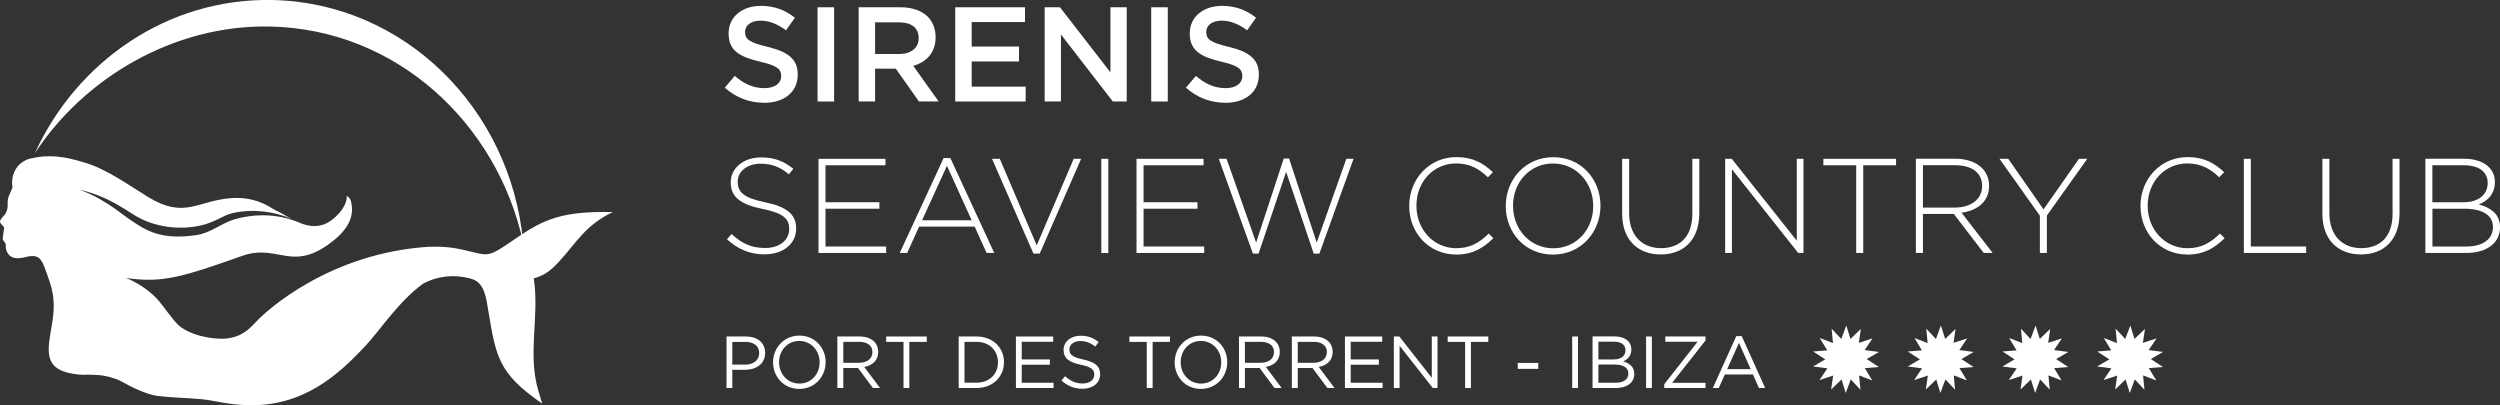 <?xml version="1.0" encoding="UTF-8"?>
<svg id="Capa_2" data-name="Capa 2" xmlns="http://www.w3.org/2000/svg" viewBox="0 0 336.71 54.55">
  <rect x="0" y="0" width="336.71" height="54.55" fill="#333333" stroke="none"/>
  <defs>
    <style>
      .cls-1, .cls-2 {
        fill: #fff;
      }

      .cls-2 {
        fill-rule: evenodd;
      }
    </style>
  </defs>
  <g id="Primer_plano" data-name="Primer plano">
    <g>
      <g>
        <path class="cls-2" d="M103.02,34.25c2.45,0,4.21-1.41,4.21-3.46v-.04c0-1.85-1.23-2.9-4.17-3.5-3.01-.62-3.7-1.43-3.7-2.77v-.04c0-1.32,1.23-2.39,3.1-2.39,1.4,0,2.59,.4,3.79,1.43l.6-.74c-1.29-1.03-2.5-1.54-4.35-1.54-2.36,0-4.08,1.45-4.08,3.33v.04c0,1.92,1.23,2.95,4.28,3.57,2.88,.58,3.59,1.36,3.59,2.7v.04c0,1.45-1.3,2.52-3.21,2.52s-3.15-.6-4.55-1.88l-.62,.71c1.52,1.36,3.08,2.03,5.11,2.03Z"/>
        <polygon class="cls-2" points="110.24 34.07 119.35 34.07 119.35 33.2 111.18 33.2 111.18 28.11 118.44 28.11 118.44 27.24 111.18 27.24 111.18 22.26 119.26 22.26 119.26 21.39 110.24 21.39 110.24 34.07"/>
        <path class="cls-2" d="M121.2,34.07h.98l1.61-3.55h7.48l1.61,3.55h1.03l-5.91-12.78h-.91l-5.91,12.78Zm2.99-4.4l3.35-7.34,3.33,7.34h-6.69Z"/>
        <polygon class="cls-2" points="139.19 34.16 140.03 34.16 145.61 21.39 144.61 21.39 139.63 33.05 134.66 21.39 133.61 21.39 139.19 34.16"/>
        <rect class="cls-1" x="148.33" y="21.39" width=".94" height="12.69"/>
        <polygon class="cls-2" points="153.07 34.07 162.19 34.07 162.19 33.2 154.02 33.2 154.02 28.11 161.28 28.11 161.28 27.24 154.02 27.24 154.02 22.26 162.1 22.26 162.1 21.39 153.07 21.39 153.07 34.07"/>
        <polygon class="cls-2" points="168.75 34.16 169.51 34.16 173.22 23.14 176.94 34.16 177.7 34.16 182.3 21.39 181.33 21.39 177.34 32.67 173.62 21.35 172.9 21.35 169.18 32.67 165.2 21.39 164.15 21.39 168.75 34.16"/>
        <path class="cls-2" d="M196.09,34.29c2.25,0,3.7-.89,5.04-2.21l-.63-.62c-1.29,1.27-2.54,1.97-4.37,1.97-3.03,0-5.36-2.5-5.36-5.71v-.04c0-3.19,2.3-5.67,5.35-5.67,1.9,0,3.17,.8,4.28,1.87l.67-.69c-1.3-1.2-2.66-2.03-4.93-2.03-3.66,0-6.34,2.97-6.34,6.56v.04c0,3.64,2.68,6.52,6.31,6.52Z"/>
        <path class="cls-2" d="M209.16,34.29c3.84,0,6.4-3.1,6.4-6.56v-.04c0-3.46-2.52-6.52-6.36-6.52s-6.4,3.1-6.4,6.56v.04c0,3.46,2.52,6.52,6.36,6.52Zm.04-.85c-3.13,0-5.42-2.57-5.42-5.71v-.04c0-3.13,2.25-5.67,5.38-5.67s5.42,2.57,5.42,5.71v.04c0,3.13-2.25,5.67-5.38,5.67Z"/>
        <path class="cls-2" d="M223.67,34.27c3.08,0,5.2-1.94,5.2-5.58v-7.3h-.94v7.41c0,3.06-1.65,4.62-4.22,4.62s-4.29-1.72-4.29-4.71v-7.32h-.94v7.41c0,3.55,2.16,5.47,5.2,5.47Z"/>
        <polygon class="cls-2" points="232.35 34.07 233.26 34.07 233.26 22.8 242.19 34.07 242.9 34.07 242.9 21.39 242 21.39 242 32.42 233.24 21.39 232.35 21.39 232.35 34.07"/>
        <polygon class="cls-2" points="250 34.07 250.95 34.07 250.95 22.26 255.37 22.26 255.37 21.39 245.58 21.39 245.58 22.26 250 22.26 250 34.07"/>
        <path class="cls-2" d="M258.05,34.07h.94v-5.26h4.15l4.04,5.26h1.2l-4.19-5.42c2.14-.29,3.71-1.5,3.71-3.62v-.04c0-.91-.36-1.76-.96-2.36-.76-.76-2.01-1.25-3.57-1.25h-5.33v12.69Zm.94-6.11v-5.71h4.33c2.3,0,3.64,1.07,3.64,2.77v.04c0,1.83-1.58,2.9-3.7,2.9h-4.28Z"/>
        <polygon class="cls-2" points="274.74 34.07 275.68 34.07 275.68 29.03 281.12 21.39 280 21.39 275.23 28.2 270.48 21.39 269.3 21.39 274.74 29.05 274.74 34.07"/>
        <path class="cls-2" d="M294.58,34.29c2.25,0,3.7-.89,5.04-2.21l-.63-.62c-1.29,1.27-2.54,1.97-4.37,1.97-3.03,0-5.36-2.5-5.36-5.71v-.04c0-3.19,2.3-5.67,5.35-5.67,1.9,0,3.17,.8,4.28,1.87l.67-.69c-1.3-1.2-2.66-2.03-4.93-2.03-3.66,0-6.34,2.97-6.34,6.56v.04c0,3.64,2.68,6.52,6.31,6.52Z"/>
        <polygon class="cls-2" points="302.21 34.07 310.6 34.07 310.6 33.2 303.15 33.2 303.15 21.39 302.21 21.39 302.21 34.07"/>
        <path class="cls-2" d="M317.98,34.27c3.08,0,5.2-1.94,5.2-5.58v-7.3h-.94v7.41c0,3.06-1.65,4.62-4.22,4.62s-4.29-1.72-4.29-4.71v-7.32h-.94v7.41c0,3.55,2.16,5.47,5.2,5.47Z"/>
        <path class="cls-2" d="M326.66,34.07h5.51c2.74,0,4.55-1.34,4.55-3.46v-.04c0-1.76-1.34-2.63-2.86-3.03,1.03-.42,2.16-1.29,2.16-3.01v-.04c0-.8-.29-1.47-.82-1.99-.71-.71-1.87-1.12-3.3-1.12h-5.24v12.69Zm8.39-9.44c0,1.69-1.36,2.61-3.26,2.61h-4.19v-4.98h4.28c2.03,0,3.17,.94,3.17,2.34v.04Zm.71,5.94v.04c0,1.59-1.38,2.59-3.55,2.59h-4.6v-5.09h4.29c2.5,0,3.86,.91,3.86,2.46Z"/>
      </g>
      <g>
        <path class="cls-2" d="M102.91,13.85c2.66,0,4.53-1.41,4.53-3.79v-.04c0-2.1-1.38-3.06-4.06-3.71-2.45-.58-3.03-1.02-3.03-1.99v-.04c0-.83,.76-1.5,2.07-1.5,1.16,0,2.3,.45,3.44,1.3l1.2-1.69c-1.29-1.03-2.75-1.6-4.6-1.6-2.52,0-4.33,1.5-4.33,3.68v.04c0,2.34,1.52,3.14,4.22,3.79,2.36,.54,2.86,1.03,2.86,1.94v.04c0,.94-.87,1.59-2.25,1.59-1.56,0-2.79-.6-4-1.65l-1.34,1.59c1.52,1.36,3.35,2.03,5.29,2.03Z"/>
        <rect class="cls-1" x="110.11" y=".98" width="2.23" height="12.69"/>
        <path class="cls-2" d="M115.63,13.67h2.23v-4.42h2.79l3.12,4.42h2.65l-3.42-4.8c1.76-.51,3.01-1.76,3.01-3.84v-.04c0-1.11-.38-2.05-1.05-2.74-.82-.8-2.07-1.27-3.66-1.27h-5.65V13.67Zm2.23-6.4V3.01h3.24c1.65,0,2.63,.74,2.63,2.1v.04c0,1.29-1.01,2.12-2.61,2.12h-3.26Z"/>
        <polygon class="cls-2" points="128.65 13.67 138.14 13.67 138.14 11.67 130.87 11.67 130.87 8.28 137.24 8.28 137.24 6.27 130.87 6.27 130.87 2.97 138.05 2.97 138.05 .98 128.65 .98 128.65 13.67"/>
        <polygon class="cls-2" points="140.7 13.67 142.89 13.67 142.89 4.64 149.88 13.67 151.75 13.67 151.75 .98 149.56 .98 149.56 9.75 142.76 .98 140.7 .98 140.7 13.67"/>
        <rect class="cls-1" x="155.05" y=".98" width="2.23" height="12.69"/>
        <path class="cls-2" d="M165.02,13.85c2.66,0,4.53-1.41,4.53-3.79v-.04c0-2.1-1.38-3.06-4.06-3.71-2.45-.58-3.03-1.02-3.03-1.99v-.04c0-.83,.76-1.5,2.07-1.5,1.16,0,2.3,.45,3.44,1.3l1.2-1.69c-1.29-1.03-2.75-1.6-4.6-1.6-2.52,0-4.33,1.5-4.33,3.68v.04c0,2.34,1.52,3.14,4.22,3.79,2.36,.54,2.86,1.03,2.86,1.94v.04c0,.94-.87,1.59-2.25,1.59-1.56,0-2.79-.6-4-1.65l-1.34,1.59c1.52,1.36,3.35,2.03,5.29,2.03Z"/>
      </g>
    </g>
    <g>
      <path class="cls-2" d="M97.85,52.26h.78v-2.45h1.69c1.48,0,2.73-.77,2.73-2.27v-.02c0-1.37-1.03-2.2-2.6-2.2h-2.6v6.94Zm.78-3.16v-3.05h1.76c1.12,0,1.86,.52,1.86,1.51v.02c0,.91-.75,1.53-1.9,1.53h-1.72Z"/>
      <path class="cls-2" d="M107.65,52.38c2.11,0,3.55-1.68,3.55-3.59v-.02c0-1.91-1.42-3.57-3.53-3.57s-3.55,1.68-3.55,3.59v.02c0,1.91,1.42,3.57,3.53,3.57Zm.02-.72c-1.59,0-2.74-1.29-2.74-2.87v-.02c0-1.58,1.13-2.85,2.72-2.85s2.74,1.29,2.74,2.87v.02c0,1.58-1.13,2.85-2.72,2.85Z"/>
      <path class="cls-2" d="M112.8,52.26h.78v-2.7h1.98l2.01,2.7h.96l-2.13-2.84c1.09-.2,1.88-.87,1.88-2.02v-.02c0-.55-.2-1.03-.54-1.37-.44-.44-1.12-.69-1.97-.69h-2.99v6.94Zm.78-3.4v-2.82h2.14c1.12,0,1.78,.52,1.78,1.37v.02c0,.89-.74,1.43-1.79,1.43h-2.13Z"/>
      <polygon class="cls-2" points="121.69 52.26 122.47 52.26 122.47 46.05 124.82 46.05 124.82 45.32 119.35 45.32 119.35 46.05 121.69 46.05 121.69 52.26"/>
      <path class="cls-2" d="M129.12,52.26h2.41c2.18,0,3.69-1.52,3.69-3.47v-.02c0-1.95-1.51-3.45-3.69-3.45h-2.41v6.94Zm2.41-6.22c1.75,0,2.88,1.21,2.88,2.75v.02c0,1.54-1.12,2.73-2.88,2.73h-1.63v-5.5h1.63Z"/>
      <polygon class="cls-2" points="136.83 52.26 141.9 52.26 141.9 51.55 137.61 51.55 137.61 49.12 141.4 49.12 141.4 48.41 137.61 48.41 137.61 46.03 141.85 46.03 141.85 45.32 136.83 45.32 136.83 52.26"/>
      <path class="cls-2" d="M145.8,52.36c1.38,0,2.37-.77,2.37-1.96v-.02c0-1.06-.71-1.63-2.26-1.96-1.53-.33-1.88-.69-1.88-1.35v-.02c0-.62,.58-1.12,1.48-1.12,.71,0,1.36,.23,2,.75l.46-.61c-.7-.57-1.43-.85-2.44-.85-1.32,0-2.28,.8-2.28,1.89v.02c0,1.14,.73,1.66,2.33,2,1.46,.31,1.8,.67,1.8,1.32v.02c0,.68-.62,1.18-1.55,1.18s-1.66-.33-2.38-.98l-.49,.58c.83,.74,1.74,1.11,2.84,1.11Z"/>
      <polygon class="cls-2" points="154.45 52.26 155.24 52.26 155.24 46.05 157.58 46.05 157.58 45.32 152.11 45.32 152.11 46.05 154.45 46.05 154.45 52.26"/>
      <path class="cls-2" d="M161.74,52.38c2.11,0,3.55-1.68,3.55-3.59v-.02c0-1.91-1.42-3.57-3.53-3.57s-3.55,1.68-3.55,3.59v.02c0,1.91,1.42,3.57,3.53,3.57Zm.02-.72c-1.59,0-2.74-1.29-2.74-2.87v-.02c0-1.58,1.13-2.85,2.72-2.85s2.74,1.29,2.74,2.87v.02c0,1.58-1.13,2.85-2.72,2.85Z"/>
      <path class="cls-2" d="M166.89,52.26h.78v-2.7h1.98l2.01,2.7h.96l-2.13-2.84c1.09-.2,1.88-.87,1.88-2.02v-.02c0-.55-.2-1.03-.54-1.37-.44-.44-1.12-.69-1.97-.69h-2.99v6.94Zm.78-3.4v-2.82h2.14c1.12,0,1.78,.52,1.78,1.37v.02c0,.89-.74,1.43-1.79,1.43h-2.13Z"/>
      <path class="cls-2" d="M174.01,52.26h.78v-2.7h1.98l2.01,2.7h.96l-2.13-2.84c1.09-.2,1.88-.87,1.88-2.02v-.02c0-.55-.2-1.03-.54-1.37-.44-.44-1.12-.69-1.97-.69h-2.99v6.94Zm.78-3.4v-2.82h2.14c1.12,0,1.78,.52,1.78,1.37v.02c0,.89-.74,1.43-1.79,1.43h-2.13Z"/>
      <polygon class="cls-2" points="181.14 52.26 186.21 52.26 186.21 51.55 181.92 51.55 181.92 49.12 185.71 49.12 185.71 48.41 181.92 48.41 181.92 46.03 186.16 46.03 186.16 45.32 181.14 45.32 181.14 52.26"/>
      <polygon class="cls-2" points="187.73 52.26 188.5 52.26 188.5 46.57 192.98 52.26 193.61 52.26 193.61 45.32 192.84 45.32 192.84 50.89 188.47 45.32 187.73 45.32 187.73 52.26"/>
      <polygon class="cls-2" points="197.33 52.26 198.11 52.26 198.11 46.05 200.45 46.05 200.45 45.32 194.98 45.32 194.98 46.05 197.33 46.05 197.33 52.26"/>
      <rect class="cls-1" x="204.42" y="48.88" width="2.76" height=".8"/>
      <rect class="cls-1" x="211.75" y="45.32" width=".78" height="6.94"/>
      <path class="cls-2" d="M214.51,52.26h3.08c1.52,0,2.52-.7,2.52-1.89v-.02c0-.95-.66-1.43-1.49-1.68,.55-.24,1.1-.7,1.1-1.61v-.02c0-.45-.16-.81-.45-1.11-.4-.39-1.02-.62-1.82-.62h-2.96v6.94Zm4.42-5.09c0,.81-.65,1.24-1.6,1.24h-2.05v-2.39h2.11c.99,0,1.54,.45,1.54,1.13v.02Zm.39,3.12v.02c0,.77-.65,1.24-1.71,1.24h-2.33v-2.45h2.19c1.21,0,1.84,.44,1.84,1.19Z"/>
      <rect class="cls-1" x="221.7" y="45.32" width=".78" height="6.94"/>
      <polygon class="cls-2" points="224.15 52.26 229.71 52.26 229.71 51.56 225.21 51.56 229.71 45.85 229.71 45.32 224.29 45.32 224.29 46.03 228.64 46.03 224.15 51.74 224.15 52.26"/>
      <path class="cls-2" d="M230.69,52.26h.8l.82-1.83h3.78l.81,1.83h.84l-3.16-6.99h-.73l-3.16,6.99Zm1.93-2.54l1.59-3.54,1.58,3.54h-3.16Z"/>
    </g>
    <polygon class="cls-2" points="264.91 51.24 263.14 50.56 263.32 52.49 262.02 51.1 261.34 52.93 260.78 51.11 259.38 52.46 259.65 50.58 257.8 51.19 258.87 49.61 256.94 49.36 258.58 48.4 256.95 47.34 258.85 47.19 257.85 45.52 259.62 46.21 259.44 44.27 260.74 45.66 261.41 43.84 261.98 45.65 263.38 44.3 263.11 46.18 264.95 45.57 263.89 47.15 265.82 47.4 264.17 48.36 265.8 49.43 263.91 49.58 264.91 51.24"/>
    <polygon class="cls-2" points="277.66 51.24 275.89 50.56 276.07 52.49 274.77 51.1 274.1 52.93 273.53 51.11 272.13 52.46 272.4 50.58 270.55 51.19 271.62 49.61 269.69 49.36 271.33 48.4 269.71 47.34 271.6 47.19 270.6 45.52 272.37 46.21 272.19 44.27 273.49 45.66 274.16 43.84 274.73 45.65 276.13 44.3 275.86 46.18 277.71 45.57 276.64 47.15 278.57 47.4 276.93 48.36 278.56 49.43 276.66 49.58 277.66 51.24"/>
    <polygon class="cls-2" points="290.42 51.24 288.64 50.56 288.82 52.49 287.52 51.1 286.85 52.93 286.28 51.11 284.88 52.46 285.16 50.58 283.31 51.19 284.37 49.61 282.44 49.36 284.09 48.4 282.46 47.34 284.35 47.19 283.35 45.52 285.12 46.21 284.94 44.27 286.24 45.66 286.92 43.84 287.48 45.65 288.89 44.3 288.61 46.18 290.46 45.57 289.39 47.15 291.32 47.4 289.68 48.36 291.31 49.43 289.41 49.58 290.42 51.24"/>
    <polygon class="cls-2" points="252.16 51.24 250.39 50.56 250.57 52.49 249.27 51.1 248.59 52.93 248.03 51.11 246.62 52.46 246.9 50.58 245.05 51.19 246.12 49.61 244.19 49.36 245.83 48.4 244.2 47.34 246.1 47.19 245.09 45.52 246.87 46.21 246.69 44.27 247.99 45.66 248.66 43.84 249.23 45.65 250.63 44.3 250.35 46.18 252.2 45.57 251.14 47.15 253.07 47.4 251.42 48.36 253.05 49.43 251.16 49.58 252.16 51.24"/>
    <path class="cls-2" d="M4.68,20.66C10.36,8.24,22.58-.24,36.59,0c17.79,.31,32.21,14.58,33.87,32.67C66.97,16.63,53.4,3.87,36.27,3.57c-12.95-.23-25,6.99-31.59,17.09Z"/>
    <path class="cls-2" d="M11.95,50.44c-.47,.07-1.18,.02-1.18,.02-3.02-.28-4.2-1.24-4.21-3.39,0-2.56,1.37-5.27,.21-8.86-.24-.74-.49-1.48-.77-2.21-.6-1.6-1.22-1.6-2.2-1.46-.13,.03-.26,.07-.38,.1-.42,.08-1.42,.33-2.03-.15-.6-.48-.65-1.21-.61-1.5,.04-.29-.41-.56-.41-.82,0-.25,.2-1.53,.2-1.53-.07-.07-.13-.14-.17-.21-.18-.16-.33-.39-.35-.42-.27-.33,.56-.97,.7-1.26,.14-.28,.27-.6,.28-.95,.01-.35-.04-.9,.12-1.29,.05-.13,.28-.64,.54-1.27-.27-1.46,.39-2.76,1.24-3.34,.37-.28,.75-.44,1.05-.52,2.44-.61,4.62-.35,7.21,.46,3.06,.83,6.1,3.08,8.8,4.72,4.92,2.99,6.59,.44,11.22,.12,1.74-.12,3.67,.18,5.74,1.56,.79,.36,1.58,.85,2.38,1.28l-.12-.06c-2.07-.89-4.9-1.41-7.85-.77-1.37,.3-2.38,1.29-4.57,1.73-3.41,.69-6.54-.17-8.51-1.33-.64-.38-1.37-.9-2.46-1.52-1.1-.63-3.01-1.58-5.12-2.01,2.01,.69,3.66,1.78,4.55,2.39,.91,.62,1.54,1.16,2.43,1.75,1.76,1.17,3.83,2.71,8.79,1.96,2.01-.31,3.43-1.66,5.18-2.14,1.42-.39,4.64-1.1,8.37,.34,1.14,.52,2.33,.82,3.59,.37,1.38-.49,3.21-2.39,3.09-3.85,.14,.08,.47,.37,.53,.57,.76,2.62-.95,4.54-3.11,6.05-4.65,3.27-6.6,.25-10.68,1.21-.76,.18-3.61,1.28-6.2,2.09-3.82,1.2-6.28,1.72-10.27,1.14,0,0,2.6,.94,4.45,3.12,.63,.74,1.78,2.42,2.58,3.2,.8,.78,2.95,1.83,5.87,1.86,1.25,.05,2.4-.5,2.4-.5,.81-.4,1.23-.71,2.29-1.85,1.46-1.56,9.9-9.17,23.14-10.03,2.38-.08,3.68,.13,6.11,.74,1.87,.47,2.21,.48,4.68-1.2,4.19-2.85,6.25-4.39,14.05-4.22-3.76,1.8-4.79,4.02-7.36,6.8-.93,1.01-1.92,1.78-3.29,2.13,.79,5.18-.88,10.17,.63,15.18l.51,1.69c-5.95-4.11-6.22-6.3-7.29-12.67-.25-1.5-.48-3.6-2.17-4.11-2.37-.71-4.74-.38-6.56,.61-3.31,2.37-5.94,6.44-7.87,8.48-3.51,3.73-8.26,8.16-15.9,7.9-2.78-.1-4.37-.64-6.15-.81-1.83-.17-3.82-.19-5.85-.43-1.43-.17-3.58-1.21-4.83-1.93-.39-.22-1.29-.6-2.5-.81-.74-.13-1.94-.12-1.94-.12Z"/>
  </g>
</svg>